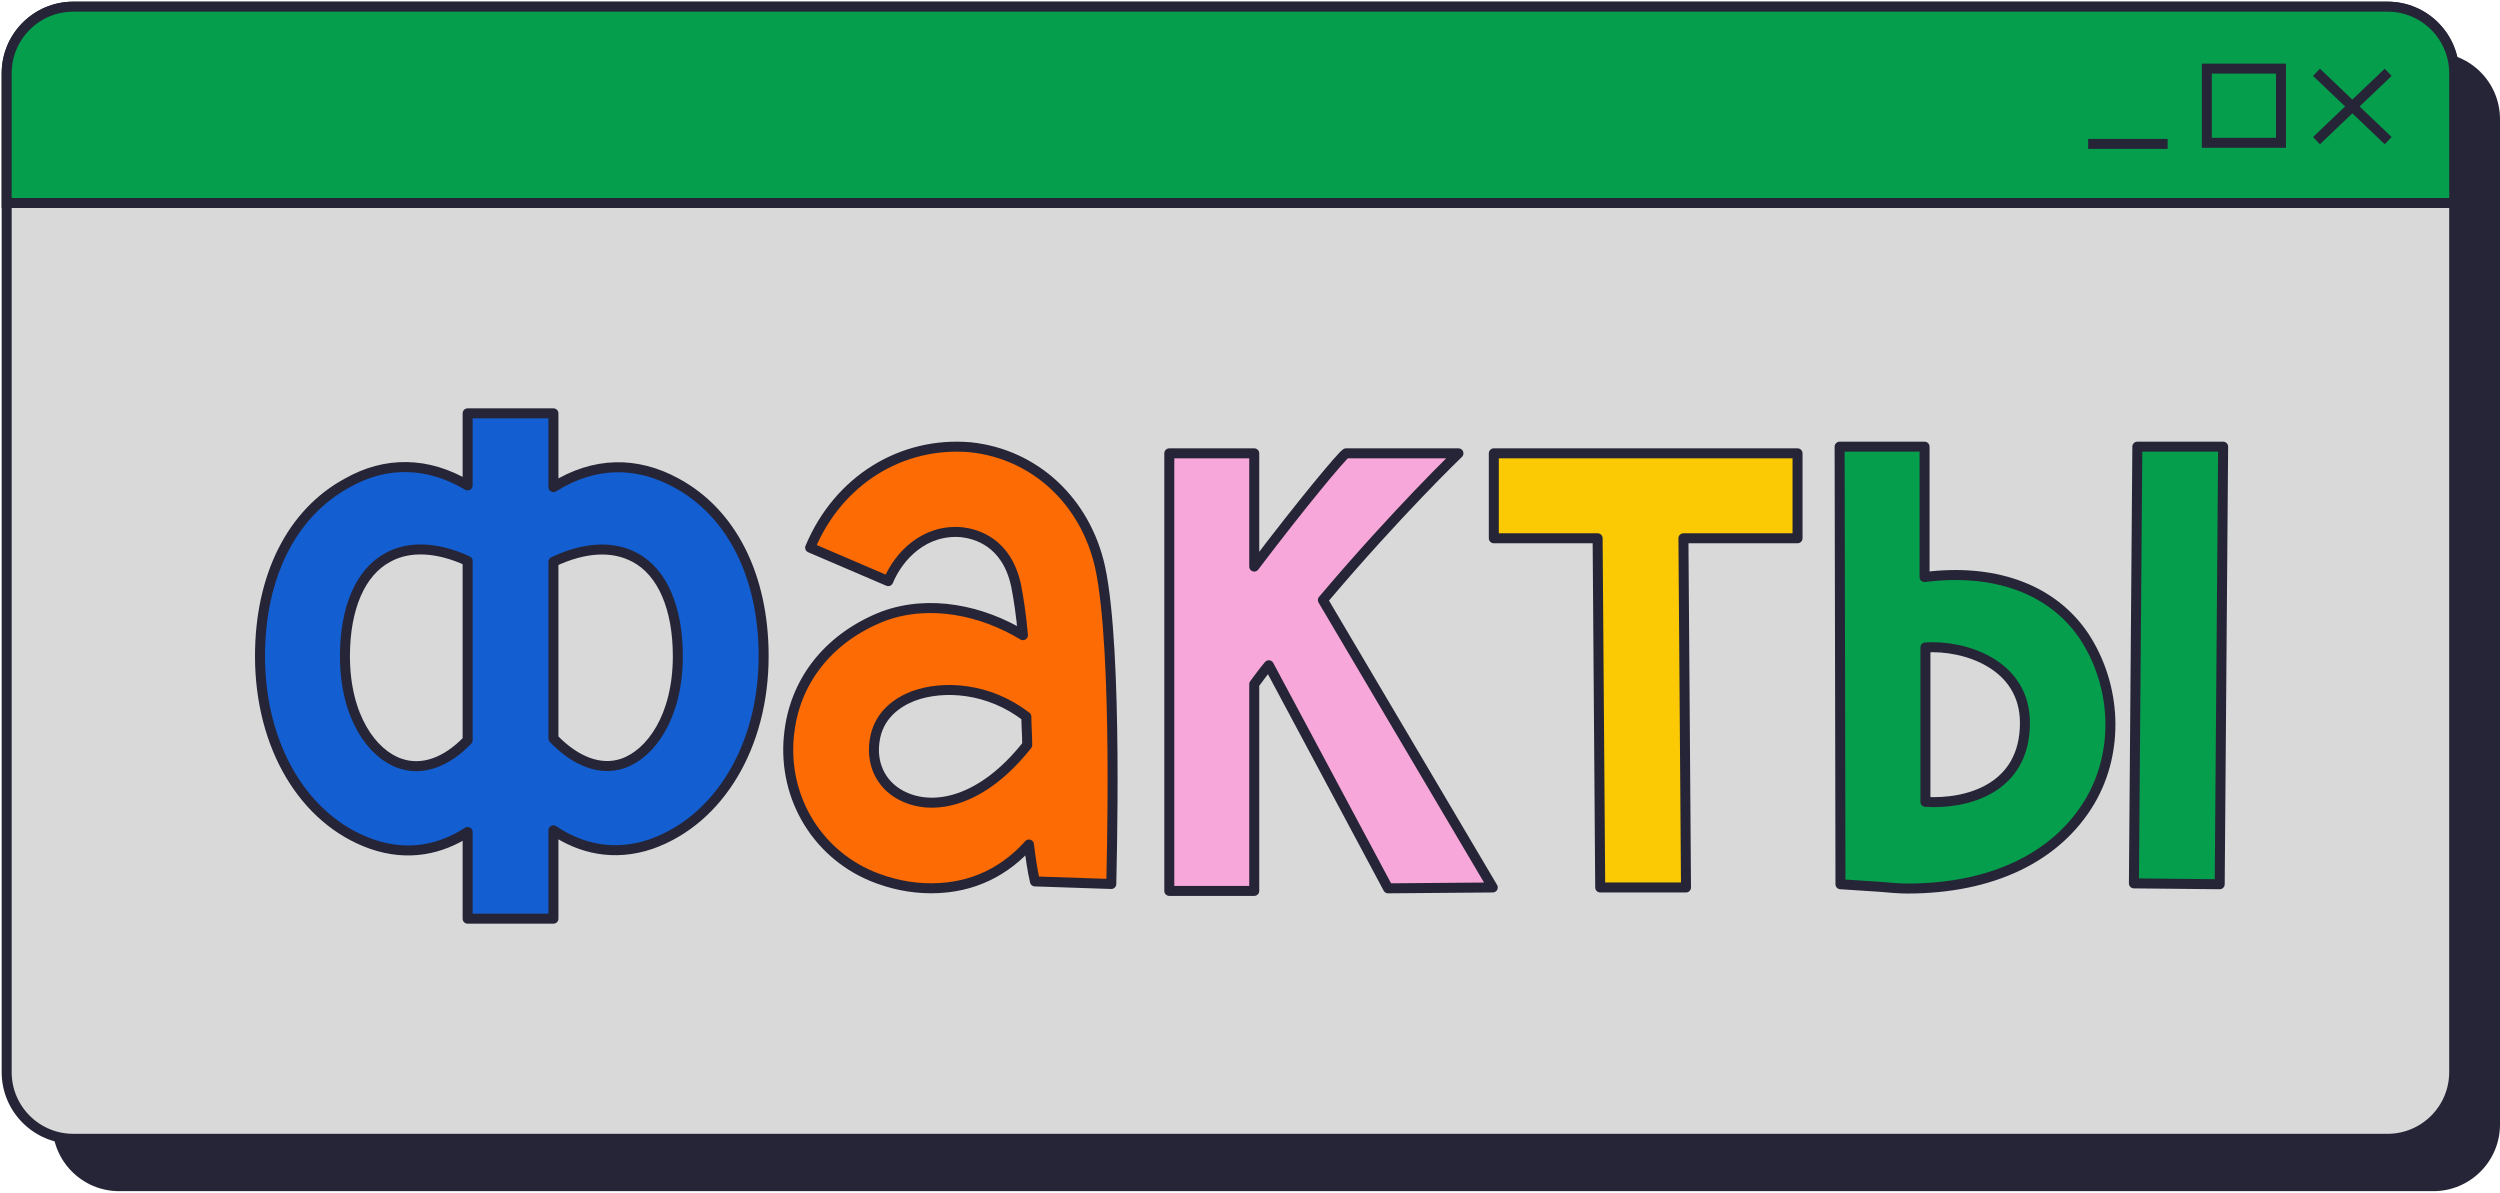 <?xml version="1.0" encoding="UTF-8"?> <svg xmlns="http://www.w3.org/2000/svg" width="375" height="179" viewBox="0 0 375 179" fill="none"> <path d="M7.871 17.871C7.871 12.348 12.348 7.871 17.871 7.871H365C370.523 7.871 375 12.348 375 17.871V168.674C375 174.197 370.523 178.674 365 178.674H17.871C12.348 178.674 7.871 174.197 7.871 168.674V17.871Z" fill="#262537"></path> <path d="M1 11C1 5.477 5.477 1 11 1H358.129C363.651 1 368.129 5.477 368.129 11V160.822C368.129 166.344 363.651 170.822 358.129 170.822H11C5.477 170.822 1 166.344 1 160.822V11Z" fill="#D9D9D9" stroke="#262537" stroke-width="1.5"></path> <path d="M1 11C1 5.477 5.477 1 11 1H358.129C363.651 1 368.129 5.477 368.129 11V30.449H1V11Z" fill="#059E4C" stroke="#262537" stroke-width="1.5"></path> <path d="M358.228 10.845L347.472 21.094" stroke="#262537" stroke-width="1.5" stroke-miterlimit="10"></path> <path d="M347.472 10.845L358.228 21.094" stroke="#262537" stroke-width="1.5" stroke-miterlimit="10"></path> <path d="M313.223 21.586H325.148" stroke="#262537" stroke-width="1.5" stroke-miterlimit="10"></path> <rect x="331.023" y="10.293" width="11.125" height="11.125" stroke="#262537" stroke-width="1.5"></rect> <path d="M288.684 86.562C298.593 85.275 307.602 87.978 312.621 95.442C317.512 102.906 317.898 112.687 313.522 120.152C308.503 128.646 298.722 133.279 286.11 133.279C284.823 133.279 283.407 133.15 281.992 133.022L276.071 132.636L275.943 67H288.684V86.562ZM288.812 120.281C294.99 120.667 303.741 118.35 303.741 108.44C303.741 99.56 294.604 96.729 288.812 97.115V120.281ZM333.47 67L332.956 132.636L320.086 132.507L320.601 67H333.47Z" fill="#059E4C" stroke="#262537" stroke-width="1.5" stroke-linejoin="round"></path> <path d="M269.631 68V80.741H252.514L252.9 133.121H240.031L239.644 80.741H224.072V68H269.631Z" fill="#FBCA04" stroke="#262537" stroke-width="1.5" stroke-linejoin="round"></path> <path d="M208.213 133.249L190.324 99.788C189.551 100.689 188.908 101.59 188.136 102.62V133.636H175.395V68H188.136V84.988C195.343 75.464 201.263 68.386 201.906 68H218.766C218.766 68 209.757 76.623 198.432 90.007L223.914 133.121L208.213 133.249Z" fill="#F8A7DA" stroke="#262537" stroke-width="1.5" stroke-linejoin="round"></path> <path d="M165.022 85.109C167.725 97.722 166.695 131.183 166.695 132.598L155.241 132.212C154.855 130.539 154.598 128.738 154.34 126.678C150.994 130.411 146.233 133.242 139.669 133.242C136.58 133.242 133.62 132.598 130.789 131.44C122.166 127.837 117.147 118.957 118.434 109.562C119.464 101.711 124.611 95.534 132.462 92.445C139.412 89.871 147.262 91.544 153.44 95.276C153.182 92.316 152.796 89.742 152.41 87.812C150.994 81.248 146.361 80.09 144.302 79.833C138.639 79.318 134.778 83.436 133.234 87.168L121.523 82.149C125.77 71.982 135.293 66.191 145.589 67.092C155.241 68.121 162.834 75.2 165.022 85.109ZM135.808 119.6C140.184 121.531 147.262 120.372 154.083 111.75C154.083 110.334 153.954 108.918 153.954 107.503C148.292 103.127 141.471 102.741 136.966 104.414C134.65 105.315 131.69 107.245 131.175 111.235C130.66 114.967 132.462 118.184 135.808 119.6Z" fill="#FD6B04" stroke="#262537" stroke-width="1.5" stroke-linejoin="round"></path> <path d="M101.418 72.424C109.783 76.929 114.545 86.452 114.545 98.421C114.545 111.934 107.853 123.002 97.686 126.606C92.023 128.536 87.004 127.249 83.014 124.547V137.803H70.145V124.804C66.155 127.378 61.265 128.536 55.731 126.606C45.563 123.002 39 111.934 39 98.421C39 86.452 43.762 76.929 52.127 72.424C57.79 69.207 64.096 69.207 70.145 72.811V62H83.014V73.068C89.192 69.207 95.498 69.207 101.418 72.424ZM59.978 114.508C63.324 115.667 66.927 114.38 70.145 111.034V84.136C65.64 82.077 61.393 81.819 58.176 83.621C54.058 85.809 51.741 91.214 51.741 98.421C51.741 107.559 55.859 113.093 59.978 114.508ZM93.439 114.508C97.557 113.093 101.675 107.559 101.675 98.421C101.675 91.214 99.359 85.809 95.241 83.621C91.894 81.819 87.647 82.077 83.014 84.265V110.776C86.361 114.251 90.093 115.667 93.439 114.508Z" fill="#135ED0" stroke="#262537" stroke-width="1.5" stroke-linejoin="round"></path> </svg> 
